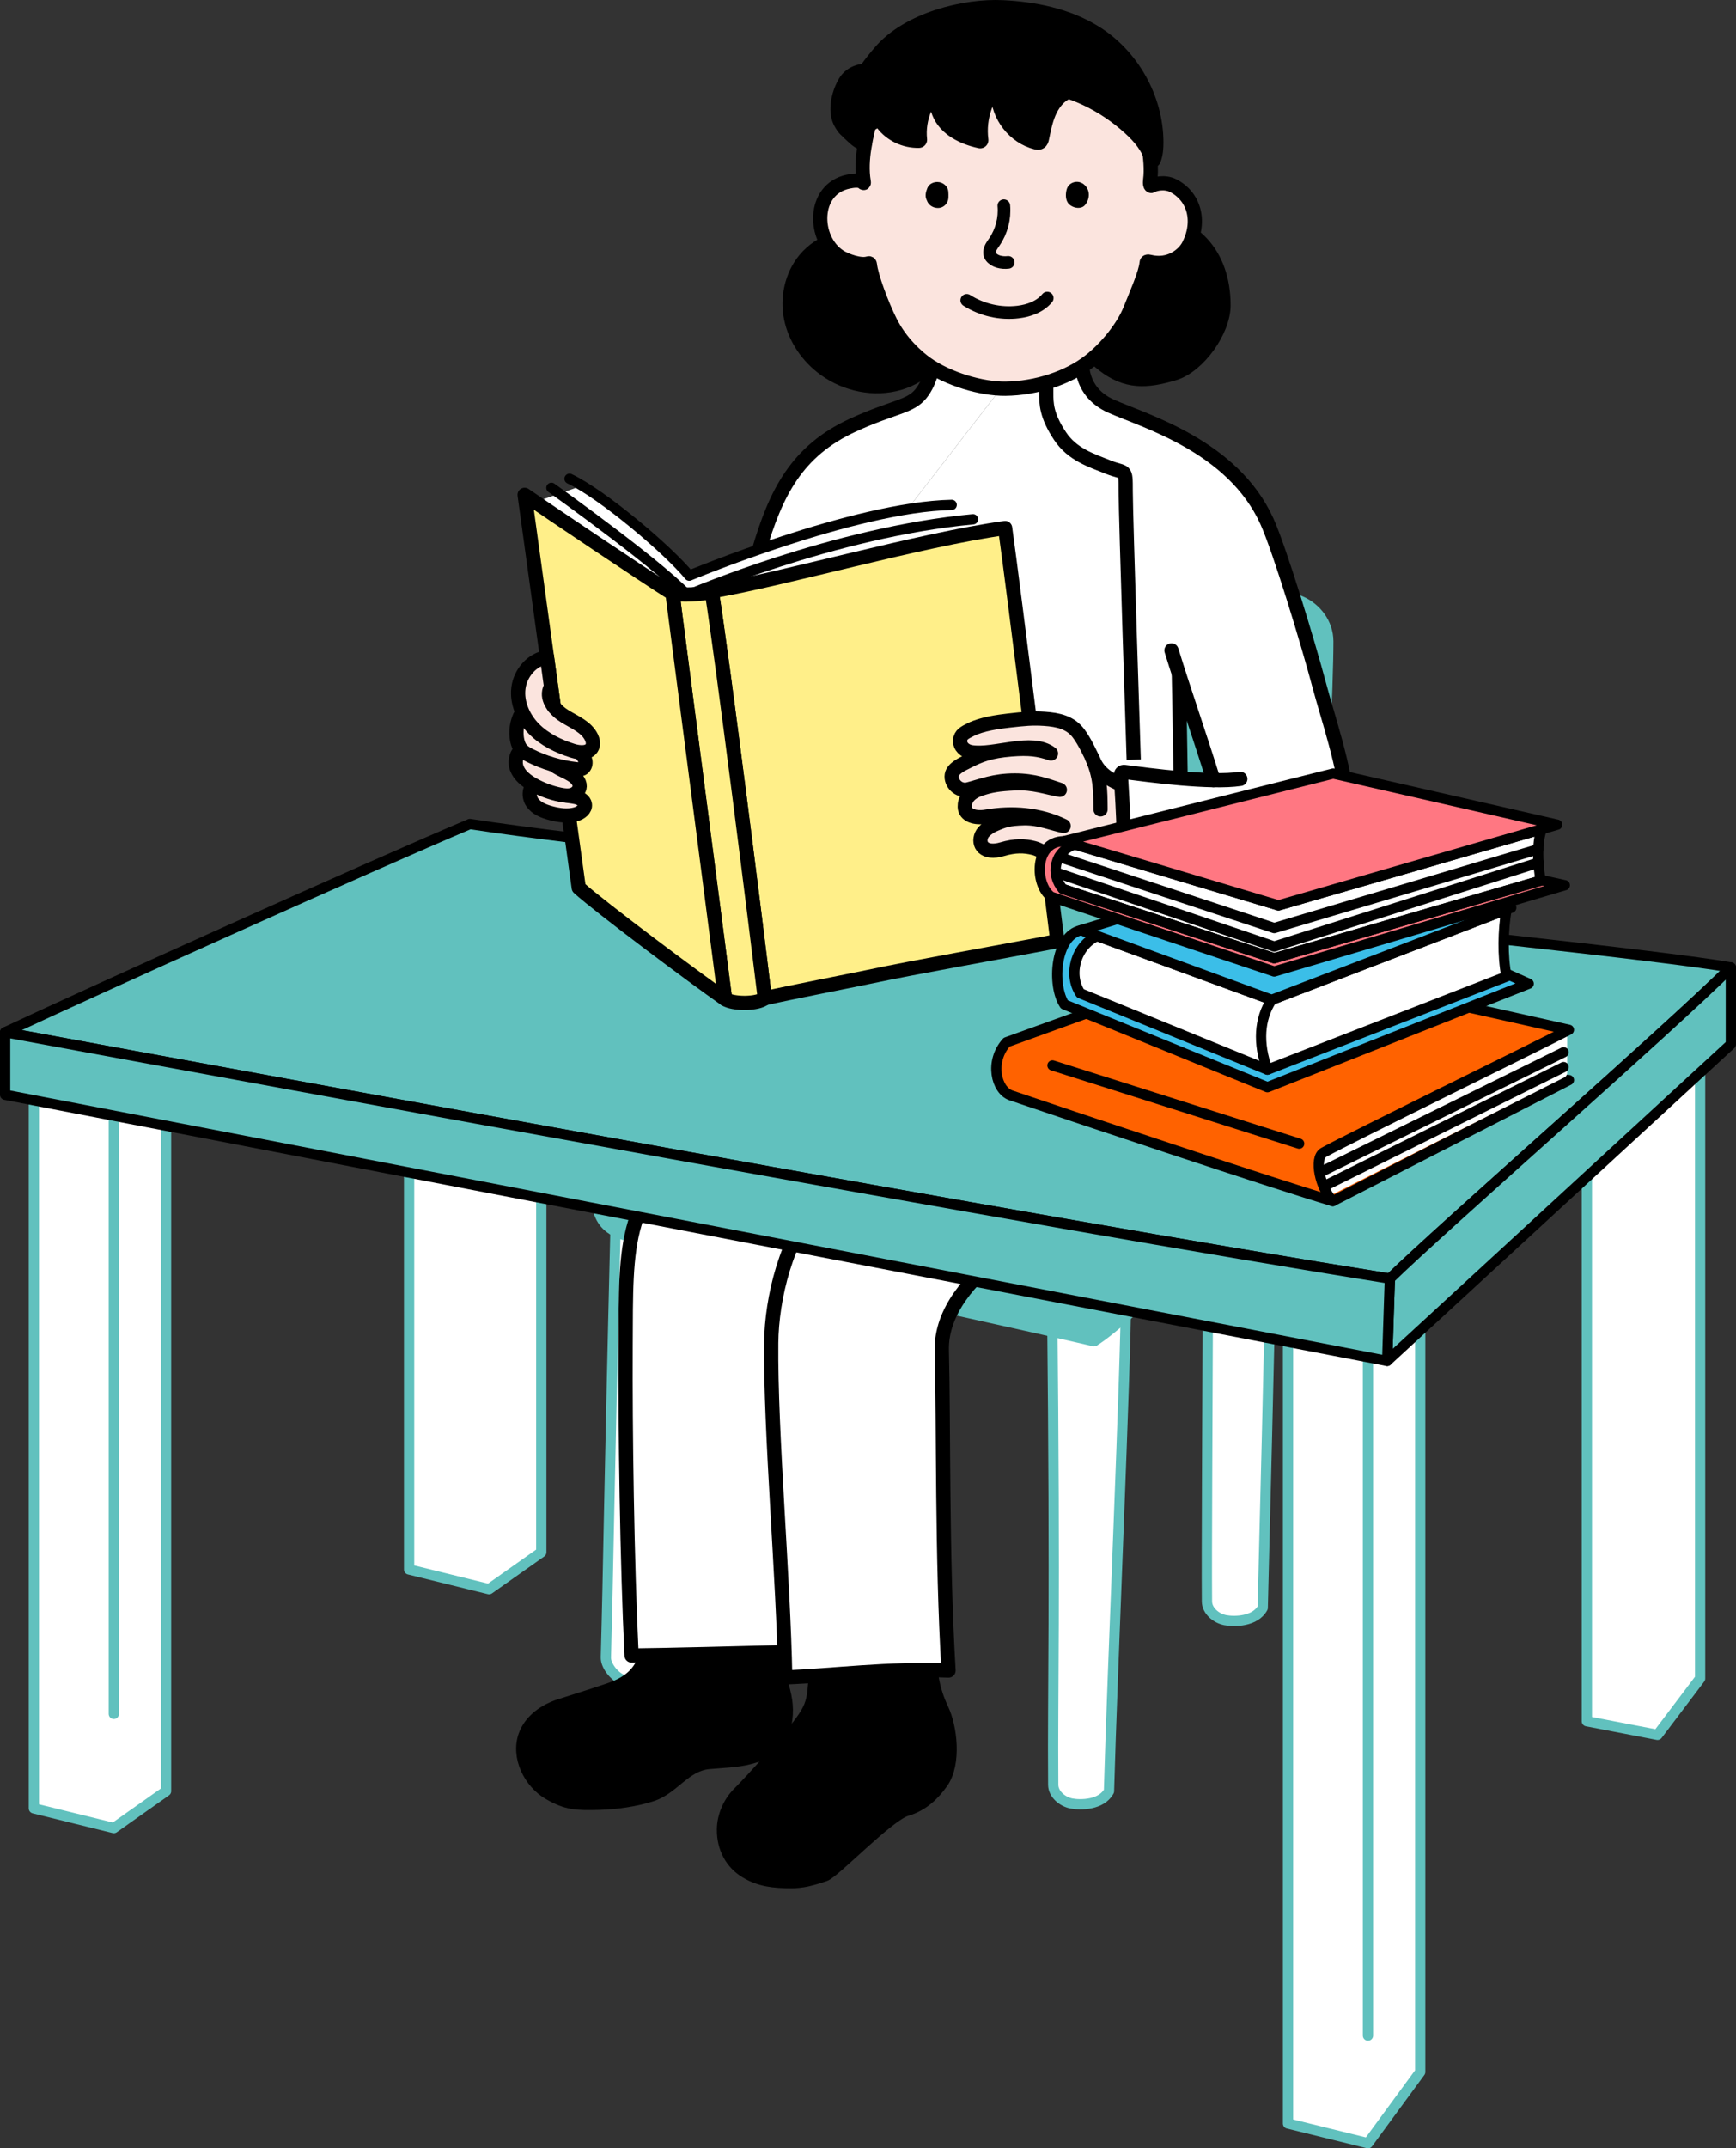 <?xml version="1.0" encoding="UTF-8"?>
<svg xmlns="http://www.w3.org/2000/svg" width="119.376" height="147.666" version="1.1" viewBox="0 0 119.376 147.666">
  <rect x="0" y="0" width="119.376" height="147.666" fill="#333333" stroke="none"/>
  <!-- Generator: Adobe Illustrator 28.7.4, SVG Export Plug-In . SVG Version: 1.2.0 Build 166)  -->
  <g>
    <g id="_レイヤー_1" data-name="レイヤー_1">
      <g>
        <g>
          <path d="M86.831,110.515c.22-8.137,1.246-51.508,1.243-56.218-.791-.55-1.365-.788-2.325-.879s-2.762.374-2.752,1.338c.23,21.895-.052,48.251,0,55.325.005.638.63,1.16,1.256,1.281.626.121,2.064.107,2.577-.846Z" fill="#fff" stroke="#61c1be" stroke-linecap="round" stroke-linejoin="round" stroke-width=".706"/>
          <path d="M58.429,105.773c.288-8.147,1.72-47.112,1.757-51.825-.787-.529-1.358-.753-2.316-.818-.959-.065-2.764.447-2.762,1.411.045,21.902-.519,43.563-.527,50.639-.001.638.753,1.461,1.378,1.565s1.95-.006,2.471-.973Z" fill="#fff" stroke="#61c1be" stroke-linecap="round" stroke-linejoin="round" stroke-width=".706"/>
          <path d="M55.895,39.954c3.832-1.172,6.084-1.438,11.381-1.861,5.498-.44,16.64.806,22.178,3.229,1.067.467,1.881,1.52,1.885,2.754.008,2.706-.42,12.989-.889,15.307-.209,1.034-1.115,2.131-3.157,1.557-1.144-.322-2.286-.797-3.395-1.231-8.104-3.169-20.017-4.223-23.878-3.291-1.342.324-3.095.637-4.815,1.003-.894.19-2.025.021-2.094-1.317-.132-2.543.04-10.461.249-13.368.062-.865.672-2.211,2.536-2.781Z" fill="#61c1be" stroke="#61c1be" stroke-linecap="round" stroke-linejoin="round" stroke-width=".706"/>
          <path d="M76.259,123.119c.22-8.137,1.172-29.37,1.169-34.081-.791-.55-1.365-.788-2.325-.879-.96-.09-2.762.374-2.752,1.338.23,21.895.022,26.113.074,33.187.005.638.63,1.16,1.256,1.281.626.121,2.064.107,2.577-.846Z" fill="#fff" stroke="#61c1be" stroke-linecap="round" stroke-linejoin="round" stroke-width=".706"/>
          <path d="M45.496,114.61c.503-8.137,1.79-27.143,1.951-31.853-.772-.55-1.337-.788-2.294-.879-.956-.09-2.775.374-2.799,1.338-.532,21.895-.496,23.627-.691,30.7-.018.638.715,1.481,1.337,1.601s1.949.045,2.495-.907Z" fill="#fff" stroke="#61c1be" stroke-linecap="round" stroke-linejoin="round" stroke-width=".706"/>
          <path d="M75.159,87.311c-5.062-.846-31.105-5.536-34.125-7.743-.129,2.99-.321,4.678,1.979,5.351,3.005.88,6.768,1.611,10.482,2.433,3.812.843,18.396,4.052,21.734,4.838l-.07-4.878Z" fill="#61c1be" stroke="#61c1be" stroke-linecap="round" stroke-linejoin="round" stroke-width=".706"/>
          <path d="M88.506,77.337l.031,1.27c-.031,1.093-.388,1.918-.718,2.221-.946.867-10.436,10.106-12.59,11.362l-.07-4.878s11.808-8.655,13.347-9.975Z" fill="#61c1be" stroke="#61c1be" stroke-linecap="round" stroke-linejoin="round" stroke-width=".706"/>
          <path d="M41.29,78.651c-.524.621-.747,1.439.385,2.221.907.626,2.592.949,3.463,1.187,4.288,1.173,20.229,4.375,23.928,5.061,2.649.491,4.873,1.124,6.566.517,1.827-.655,11.352-7.407,12.549-8.812.935-1.097.275-2.441-.99-3.252-1.105-.709-3.545-1.557-5.553-2.096-4.475-1.201-18.321-2.546-23.086-2.589-3.158-.029-4.271-.226-6.072.719-2.222,1.166-9.738,5.323-11.191,7.044Z" fill="#61c1be" stroke="#61c1be" stroke-linecap="round" stroke-linejoin="round" stroke-width=".706"/>
        </g>
        <path d="M44.14,114.226c-.411.943-1.229,1.463-2.144,1.787-.821.29-2.445.802-3.501,1.135-1.056.333-2.09,1.036-2.477,2.131-.531,1.503.361,3.275,1.688,4.05,1.255.733,1.97.745,3.482.706,1.162-.03,2.585-.228,3.693-.599,1.46-.489,2.247-2.055,3.865-2.206,1.283-.12,2.129-.087,3.352-.492,1.391-.461,1.889-1.563,2.015-2.528s-.039-1.707-.329-2.636c-.458-1.467-.819-3.693-.808-5.272-2.275.124-4.163.14-6.438.264-.911.05-2.013-.263-1.987.692.028,1.017.055,1.897-.412,2.969Z" stroke="#000" stroke-linecap="round" stroke-linejoin="round" stroke-width=".742"/>
        <path d="M55.403,117.769c-.72,1.234-3.984,4.779-4.635,5.417-.65.638-1.091,1.59-1.102,2.551-.015,1.335.598,2.394,1.593,2.991.995.597,1.97.686,3.116.691.795.003,1.422-.156,2.381-.485.648-.223,4.348-4.109,5.592-4.475,1.143-.336,1.909-1.101,2.475-1.904.949-1.345.614-3.879.042-5.084-.656-1.381-.789-2.532-.848-3.875-2.334.557-7.68.739-7.848.825-.33.169-.189.648-.208.968-.072,1.161-.137,1.659-.558,2.381Z" stroke="#000" stroke-linecap="round" stroke-linejoin="round" stroke-width=".742"/>
        <path d="M81.002,67.732c1.425,4.07,1.468,8.578-1.264,10.702-3.047,2.369-9.587,6.903-10.797,7.782-2.151,1.564-4.247,3.923-4.178,6.597.132,5.132-.007,14.149.462,22.012-4.255-.168-7.829.345-11.232.47-.009-.559-.024-1.139-.043-1.737-2.931.076-8.167.209-10.519.233-.313-6.445-.44-15.48-.41-21.308.018-3.516-.036-6.184.627-8.396.683-2.28,3.466-5.589,7.281-8.73,1.869-1.539,7.477-4.865,7.807-6.735l22.266-.89Z" fill="#fff"/>
        <path d="M66.041,72.632c-3.676,3.248-7.985,7.977-9.719,9.899-2.249,2.492-3.26,6.7-3.29,9.779-.061,6.161.846,16.154.962,22.986,3.403-.124,6.976-.638,11.232-.47-.47-7.863-.33-16.88-.462-22.012-.069-2.675,2.027-5.033,4.178-6.597,1.21-.88,7.75-5.414,10.797-7.782,2.732-2.124,2.689-6.632,1.264-10.702" fill="none" stroke="#000" stroke-linecap="round" stroke-linejoin="round" stroke-width=".978"/>
        <path d="M58.736,68.623c-.33,1.869-5.938,5.195-7.807,6.735-3.815,3.142-6.597,6.451-7.281,8.73-.663,2.212-.609,4.88-.627,8.396-.03,5.828.097,14.863.41,21.308,2.352-.024,7.588-.158,10.519-.233" fill="none" stroke="#000" stroke-linecap="round" stroke-linejoin="round" stroke-width=".978"/>
        <path d="M82.573,67.827c.408,3.403,1.265,6.37,1.225,7.355-.057,1.418-.181.793-1.275.569-4.199-.86-4.095-.832-18.528-2.583l-9.769-1.771,2.216-6.558,26.13,2.987Z"/>
        <path d="M69.114,26.331c-3.344,0-4.925-1.494-4.925-1.494,0,0-.12,1.303-.863,2.224-.744.922-1.89.882-4.673,2.159-3.859,1.77-5.305,4.649-6.478,8.66-.496,1.698-1.675,12.504-1.675,12.504" fill="#fff"/>
        <path d="M50.499,50.384c-1.866-.087-3.608-.369-5.232-.416.226,1.979.109,5.833-.898,7.973,1.466.513,5.201,1.173,6.89,1.319,1.686.147,2.859.073,3.968-.55.449-.252,1.017-.756,1.516-1.5.047.934.084,1.698.107,2.193.22,4.691-3,11.695-3,11.695l31.098,3.616c-.72-2.611-2.094-7.834-2.644-10.033-.414-1.656-1.045-4.453-1.045-5.938,0-1.011-.154-10.682-.197-12.464l6.05-10.464c-2.352-5.156-8.364-6.857-10.702-7.894-2.503-1.11-1.964-3.633-1.964-3.633,0,0-1.466,2.043-5.332,2.043" fill="#fff"/>
        <path d="M56.015,42.969s.691,13.372.835,16.433c.22,4.691-3,11.695-3,11.695l31.098,3.616c-.72-2.611-2.094-7.834-2.644-10.033-.414-1.656-1.045-4.453-1.045-5.938,0-1.011-.154-10.682-.197-12.464" fill="none" stroke="#000" stroke-linecap="round" stroke-linejoin="round" stroke-width=".978"/>
        <path d="M51.544,50.409c-2.264-.001-4.353-.387-6.277-.442.226,1.979.109,5.833-.898,7.973,1.466.513,5.201,1.173,6.89,1.319,1.686.147,2.859.073,3.968-.55.449-.252,1.018-.756,1.516-1.5" fill="none" stroke="#000" stroke-linecap="round" stroke-linejoin="round" stroke-width=".978"/>
        <path d="M69.114,26.331c-3.344,0-4.925-1.494-4.925-1.494,0,0-.12,1.303-.863,2.224-.744.922-1.89.882-4.673,2.159-3.859,1.77-5.305,4.649-6.478,8.66-.496,1.698-1.675,12.504-1.675,12.504" fill="none" stroke="#000" stroke-linecap="round" stroke-linejoin="round" stroke-width=".978"/>
        <path d="M45.724,50.848c-.741-.198-2.199-.66-2.485-1.99-.262-1.22-1.029-2.604-1.657-3.507-.652-.937-1.633-1.492-2.76-1.672-.455-.073-1.035.011-1.188.446-.149.426.234.851.623,1.079s.855.418,1.036.831c.08.183.092.388.094.587.013,1.09-.202,2.267.349,3.207" fill="none" stroke="#000" stroke-linecap="round" stroke-linejoin="round" stroke-width=".978"/>
        <path d="M38.431,54.495c.681.857,1.442,1.419,2.456,1.833,1.796.733,3.372.037,4.911.66" fill="none" stroke="#000" stroke-linecap="round" stroke-linejoin="round" stroke-width=".978"/>
        <path d="M87.23,62.26c-3.588.47-6.63-.319-10.164-1.173.403-1.869.151-5.471.015-7.779-.009-.156.084-.267.238-.247,1.723.22,5.919.788,7.972.476l1.939,8.723Z" fill="#fff"/>
        <line x1="38.085" y1="48.594" x2="39.797" y2="61.02" fill="none" stroke="#000" stroke-linecap="round" stroke-linejoin="round" stroke-width=".978"/>
        <g>
          <polygon points="88.571 89.331 88.571 145.96 94.069 147.313 97.66 142.419 97.66 89.331 88.571 89.331" fill="#fff" stroke="#61c1be" stroke-linecap="round" stroke-linejoin="round" stroke-width=".706"/>
          <line x1="94.069" y1="93.29" x2="94.069" y2="139.917" fill="none" stroke="#61c1be" stroke-linecap="round" stroke-linejoin="round" stroke-width=".706"/>
          <polygon points="2.33 73.769 2.33 124.299 7.827 125.652 11.418 123.115 11.418 75.257 2.33 73.769" fill="#fff" stroke="#61c1be" stroke-linecap="round" stroke-linejoin="round" stroke-width=".706"/>
          <line x1="7.827" y1="76.962" x2="7.827" y2="117.804" fill="none" stroke="#61c1be" stroke-linecap="round" stroke-linejoin="round" stroke-width=".706"/>
          <polygon points="28.132 78.021 28.132 107.879 33.63 109.232 37.221 106.696 37.221 79.508 28.132 78.021" fill="#fff" stroke="#61c1be" stroke-linecap="round" stroke-linejoin="round" stroke-width=".706"/>
          <polygon points="109.121 77.876 109.121 118.31 113.98 119.245 116.908 115.373 116.908 71.701 109.121 77.876" fill="#fff" stroke="#61c1be" stroke-linecap="round" stroke-linejoin="round" stroke-width=".706"/>
          <path d="M.353,70.952c19.805,3.644,70.831,13.05,95.221,16.936,3.654-3.57,19.329-17.27,23.449-21.389-9.031-1.584-72.187-7.595-86.712-9.861-6.597,2.785-25.509,11.289-31.958,14.314Z" fill="#61c1be" stroke="#000" stroke-linecap="round" stroke-linejoin="round" stroke-width=".706"/>
          <path d="M119.023,66.499c-4.119,4.119-19.795,17.819-23.449,21.389l-.186,5.656,23.634-21.762v-5.284Z" fill="#61c1be" stroke="#000" stroke-linecap="round" stroke-linejoin="round" stroke-width=".706"/>
          <path d="M95.574,87.888c-24.39-3.887-75.416-13.292-95.221-16.936v4.297l95.036,18.296.186-5.656Z" fill="#61c1be" stroke="#000" stroke-linecap="round" stroke-linejoin="round" stroke-width=".706"/>
        </g>
        <g>
          <g>
            <path d="M65,34.985l2.872,1.735.11,2.199-20.122,4.178-10.226-6.377-.55-2.309,2.529-.88c2.309,1.099,6.326,4.266,7.781,6.036,0,0,10.885-4.448,17.605-4.582Z" fill="#fff"/>
            <g>
              <path d="M47.31,40.898s10.033-4.326,19.599-5.205" fill="none" stroke="#000" stroke-linecap="round" stroke-linejoin="round" stroke-width=".706"/>
              <path d="M37.918,33.531s8.183,5.828,9.723,7.808" fill="none" stroke="#000" stroke-linecap="round" stroke-linejoin="round" stroke-width=".706"/>
              <path d="M39.164,32.908c2.309,1.099,6.776,4.889,8.231,6.66,0,0,11.328-4.73,18.048-4.864" fill="none" stroke="#000" stroke-linecap="round" stroke-linejoin="round" stroke-width=".706"/>
            </g>
          </g>
          <g>
            <path d="M52.59,68.614c-.527-4.369-2.893-23.259-3.651-27.972,4.768-.786,14.364-3.551,20.178-4.348.59,4.213,2.865,22.568,3.592,28.392-4.124.8-9.581,1.743-13.121,2.492-1.093.231-5.484,1.084-6.998,1.437Z" fill="#ffef89" stroke="#000" stroke-linecap="round" stroke-linejoin="round" stroke-width=".978"/>
            <path d="M49.859,68.668c.532.361,2.246.367,2.732-.054-.527-4.369-2.893-23.259-3.651-27.972-.586.244-2.245.281-2.698.154l3.617,27.872Z" fill="#ffef89" stroke="#000" stroke-linecap="round" stroke-linejoin="round" stroke-width=".978"/>
            <path d="M49.859,68.668l-3.617-27.872c-2.185-1.383-8.232-5.451-10.166-6.782l3.721,27.006c1.456,1.319,7.998,6.212,10.062,7.648Z" fill="#ffef89" stroke="#000" stroke-linecap="round" stroke-linejoin="round" stroke-width=".978"/>
          </g>
        </g>
        <g>
          <path d="M80.814,60.174c-1.52-.226-2.681.02-4.11.352-1.342.313-3.082.634-4.05-.73-.264-.372-.285-.676-.611-.975-.253-.232-.627-.445-.944-.527-.64-.167-1.303-.184-2.177.075-1.273.377-1.695-.337-1.425-.961.134-.31.568-.597.859-.723.649-.281.988-.413,2.054-.439s2.046.393,2.732.528c-1.675-.819-3.559-.947-5.32-.643-.776.134-1.461-.085-1.479-.671-.014-.464.257-.944,1.029-1.214.748-.262,1.304-.348,2.441-.401,1.266-.06,2.194.302,3.067.445-.899-.296-1.775-.643-3.089-.645-1.416-.002-2.281.371-3.214.613-.654.17-1.218-.446-1.127-.99.08-.476.781-.767,1.033-.898.918-.479,1.628-.741,3.046-.857,1.233-.101,1.886-.011,2.741.278-1.332-1.011-3.889.165-5.477-.087-.448-.071-.797-.399-.769-.812.027-.406.325-.539.734-.745.754-.38,1.886-.535,2.566-.613,1.142-.13,1.663-.181,2.495-.126.948.064,1.792.252,2.353,1.008.423.57.754,1.292,1.087,1.993.402.849,1.255,1.329,2.285,1.674.665.223,2.116.133,2.591.104l.679,5.987Z" fill="#fbe4de" stroke="#000" stroke-linecap="round" stroke-linejoin="round" stroke-width=".978"/>
          <path d="M75.1,52.086c.556,1.282.569,2.146.579,3.546" fill="none" stroke="#000" stroke-linecap="round" stroke-linejoin="round" stroke-width=".978"/>
        </g>
        <g>
          <path d="M36.818,53.865c-.445.217-.498.882-.216,1.289s.777.604,1.255.733c.569.153,1.177.241,1.744.081.321-.091.665-.344.618-.674-.04-.277-.336-.439-.609-.501-.337-.077-.696-.073-1.01-.214s-.573-.511-.43-.826c-.4.067-.93.093-1.351.113Z" fill="#fbe4de" stroke="#000" stroke-linecap="round" stroke-linejoin="round" stroke-width=".978"/>
          <path d="M36.063,51.428c-.516.172-.718.853-.53,1.365s.649.87,1.123,1.138c.581.328,1.214.564,1.868.696.273.055.56.091.826.009s.503-.314.511-.592c.005-.166-.071-.327-.174-.457-.42-.534-1.409-.671-1.802-1.225-.135-.191-.035-.427.101-.617-.543-.087-1.682-.249-1.924-.316Z" fill="#fbe4de" stroke="#000" stroke-linecap="round" stroke-linejoin="round" stroke-width=".978"/>
          <path d="M36.556,48.672c-.382.079-.66.238-.815.596-.37.854-.247,1.787.071,2.205.152.2.376.331.601.444,1.006.507,2.104.833,3.224.956.129.014.266.025.384-.031.169-.08.255-.284.238-.471s-.118-.356-.239-.499c-.645-.764-1.777-.878-2.599-1.447-.172-.119-.339-.271-.393-.474s.051-.458.256-.498c-.313-.134-.648-.451-.729-.782Z" fill="#fbe4de" stroke="#000" stroke-linecap="round" stroke-linejoin="round" stroke-width=".978"/>
          <path d="M38.08,48.566c.209.273.494.511.782.685.666.403,1.463.724,1.803,1.425.101.207.151.455.059.665-.202.458-.861.416-1.338.267-.987-.31-1.95-.774-2.676-1.511-.726-.737-1.19-1.779-1.061-2.806s.937-1.982,1.964-2.114l.467,3.39Z" fill="#fbe4de"/>
          <line x1="37.614" y1="45.176" x2="38.081" y2="48.566" fill="none" stroke="#000" stroke-linecap="round" stroke-linejoin="round" stroke-width=".978"/>
          <path d="M37.614,45.176c-1.026.133-1.835,1.088-1.964,2.114s.335,2.069,1.061,2.806c.726.737,1.689,1.201,2.676,1.511.477.15,1.136.191,1.338-.267.093-.21.042-.458-.059-.665-.34-.7-1.137-1.022-1.803-1.425s-1.313-1.142-1.057-1.877" fill="none" stroke="#000" stroke-linecap="round" stroke-linejoin="round" stroke-width=".978"/>
        </g>
        <path d="M76.41,27.921c2.338,1.037,8.35,2.738,10.702,7.894.864,1.895,2.823,8.337,3.603,11.273.573,2.157,1.823,5.833,1.9,8.064.078,2.231-.318,4.648-2.12,5.966-.848.62-2.224,1.006-3.266,1.142-3.588.47-6.63-.319-10.164-1.173.403-1.869.151-5.471.015-7.779-.009-.156.084-.267.238-.247,1.292.165,3.986.526,6.113.565-.893-2.896-1.983-6.024-2.876-8.92l-4.146-16.785Z" fill="#fff"/>
        <path d="M80.557,44.705c.893,2.896,1.993,6.024,2.886,8.92" fill="none" stroke="#000" stroke-linecap="round" stroke-linejoin="round" stroke-width=".978"/>
        <path d="M69.114,26.331c3.866,0,5.332-2.043,5.332-2.043,0,0-.539,2.523,1.964,3.633,2.338,1.037,8.35,2.738,10.702,7.894.864,1.895,2.823,8.337,3.603,11.273.573,2.157,1.823,5.833,1.9,8.064.078,2.231-.318,4.648-2.12,5.966-.848.62-2.224,1.006-3.266,1.142-3.588.47-6.63-.319-10.164-1.173.403-1.869.151-5.471.015-7.779-.009-.156.084-.267.238-.247,1.723.22,5.919.788,7.972.476" fill="none" stroke="#000" stroke-linecap="round" stroke-linejoin="round" stroke-width=".978"/>
        <path d="M77.961,52.22s-.552-16.779-.552-18.442c0-1.664,0-1.188-1.188-1.664-1.188-.475-2.482-.872-3.326-2.138-.95-1.425-.95-2.261-.95-2.974s0-1.166,0-1.166" fill="none" stroke="#000" stroke-linejoin="round" stroke-width=".978"/>
        <g>
          <path d="M55.472,17.923c-.894,1.073-1.212,2.574-.927,3.94.285,1.367,1.142,2.586,2.275,3.402,1.417,1.02,3.298,1.413,4.975.926,1.677-.487,3.086-1.887,3.471-3.59.153-.676.15-1.377.123-2.07-.021-.541-.059-1.091-.257-1.594-.144-.366-.369-.697-.627-.994-2.027-2.331-6.998-2.462-9.033-.019Z" stroke="#000" stroke-linecap="round" stroke-linejoin="round" stroke-width="1.27"/>
          <path d="M83.988,20.991c0,1.681-1.687,4.056-3.298,4.535-1.881.56-3.201.622-4.747-.586-1.546-1.209-2.4-3.286-2.038-5.214,1.173-6.233,10.083-5.95,10.083,1.265Z" stroke="#000" stroke-linecap="round" stroke-linejoin="round" stroke-width="1.27"/>
          <path d="M74.923,24.825c1.226-.961,2.335-2.391,2.788-3.524.398-.994,1.087-2.544,1.136-3.222.008-.105.083-.111.189-.085,1.402.35,2.382-.503,2.695-1.109.877-1.698.368-3.399-1.061-4.125-.588-.298-1.288-.11-1.44,0-.152.11-.166-.183-.136-.402.185-1.373-.312-3.462-.598-4.335-1.395-4.261-4.462-7.511-10.157-7.228-1.641.082-2.857.486-4.605,1.507-2.236,1.305-3.747,4.373-4.311,7.92-.101.638-.166,1.492-.028,2.269.018.101,0,.111-.052.06-.22-.211-.714-.128-1.014-.065-2.48.52-2.43,3.926-.63,5.127.473.315,1.492.663,1.989.497.091-.03.123-.009.131.082.077.775.8,2.73,1.396,3.92.727,1.456,1.867,2.442,2.486,2.884,1.489,1.063,3.798,1.739,5.434,1.722,2.144-.022,4.333-.755,5.788-1.895Z" fill="#fbe4de" stroke="#000" stroke-linecap="round" stroke-linejoin="round" stroke-width=".978"/>
          <path d="M69.028,14.142c.077.865-.153,1.754-.64,2.474-.106.157-.226.309-.293.487s-.072.393.043.544c.259.342.764.44,1.192.389" fill="none" stroke="#000" stroke-linecap="round" stroke-linejoin="round" stroke-width=".869"/>
          <path d="M63.763,12.946c-.095.251-.161.491-.066.742.041.108.1.246.173.329.192.218.472.309.741.272s.521-.26.587-.559c.026-.119.024-.243.022-.365-.002-.111-.005-.225-.035-.331-.064-.225-.245-.387-.441-.466-.378-.153-.839.003-.981.378Z"/>
          <path d="M73.519,14.044c-.214-.205-.249-.537-.208-.831.018-.128.049-.256.113-.368.151-.263.487-.395.783-.33s.538.31.625.6.026.615-.138.87c-.054.083-.119.161-.203.214-.294.184-.734.071-.972-.156Z"/>
          <path d="M66.479,20.644c1.047.664,2.311.953,3.53.805.748-.091,1.514-.366,2.005-.96" fill="none" stroke="#000" stroke-linecap="round" stroke-linejoin="round" stroke-width=".869"/>
          <path d="M60.591,3.616c1.898-2.217,5.754-3.17,8.366-3.04,2.171.108,4.377.555,6.235,1.683,2.573,1.56,4.241,4.512,4.249,7.521.001.401-.027.81-.176,1.182-.22-.884-.851-1.607-1.525-2.221-1.814-1.652-4.132-2.791-6.576-3.008-2.49-.222-4.958.498-7.355,1.209-1.663.494-3.382,1.012-4.807,2.037-.163.117-.98-.129-.933-.334.201-.882.47-1.752.847-2.575.415-.905,1.025-1.695,1.674-2.453Z" stroke="#000" stroke-linecap="round" stroke-linejoin="round" stroke-width="1.129"/>
          <path d="M58.176,5.694c-.301.504-.524,1.231-.507,1.818.006.212.029.425.095.626.121.371.379.683.669.944.35.314.532.549.967.727-.06-1.499.54-3.013,1.611-4.064.068-.066.142-.14.151-.234.006-.063-.019-.125-.051-.179-.164-.277-.509-.392-.831-.412-.94-.058-1.687.075-2.105.775Z" stroke="#000" stroke-linecap="round" stroke-linejoin="round" stroke-width="1.129"/>
          <path d="M60.444,5.766c-.389.854-.256,1.912.301,2.668s1.505,1.193,2.443,1.169c-.164-1.481.494-3.027,1.676-3.936.173-.133.374-.286.377-.504.002-.107-.048-.21-.114-.295-.275-.357-.774-.431-1.222-.479-1.366-.144-2.796-.048-3.461,1.377Z" stroke="#000" stroke-linecap="round" stroke-linejoin="round" stroke-width="1.129"/>
          <path d="M65.75,4.55c-.402.123-.811.319-1.032.677-.147.238-.195.523-.226.802-.063.571-.063,1.166.15,1.699.431,1.083,1.623,1.659,2.762,1.905-.21-1.571.381-3.228,1.537-4.311.088-.083.188-.186.165-.304-.012-.063-.057-.113-.102-.158-.806-.795-2.264-.613-3.253-.31Z" stroke="#000" stroke-linecap="round" stroke-linejoin="round" stroke-width="1.129"/>
          <path d="M70.231,4.495c-.516.133-1.014.422-1.282.882-.184.316-.249.69-.25,1.056-.005,1.504,1.123,2.937,2.585,3.287.053.013.111.024.161.003.083-.034.112-.134.131-.222.126-.599.241-1.207.479-1.771s.614-1.092,1.149-1.391c.095-.053.197-.102.259-.191.113-.163.044-.389-.059-.558-.657-1.082-2.029-1.39-3.173-1.096Z" stroke="#000" stroke-linecap="round" stroke-linejoin="round" stroke-width="1.129"/>
        </g>
        <g>
          <path d="M91.65,82.56l16.236-8.319-8.292-.86-10.803,4.782s-.794,2.873,2.859,4.398Z" fill="#ff6200" stroke="#000" stroke-linecap="round" stroke-linejoin="round" stroke-width=".706"/>
          <polygon points="107.413 71.176 107.413 73.743 91.091 81.977 88.174 81.082 88.174 77.571 102.649 70.769 107.413 71.176" fill="#fff" stroke="#fff" stroke-linecap="round" stroke-linejoin="round" stroke-width=".706"/>
          <path d="M69.221,71.638c-1.193,1.323-.728,3.305.303,3.656,3.317,1.131,18.349,6.163,22.126,7.266-.864-.895-1.327-2.961-.625-3.347,1.968-1.083,14.668-7.284,16.86-8.427l-22.422-5.015-16.242,5.867Z" fill="#ff6200" stroke="#000" stroke-linecap="round" stroke-linejoin="round" stroke-width=".706"/>
          <g>
            <line x1="90.815" y1="80.565" x2="107.522" y2="72.329" fill="none" stroke="#000" stroke-linecap="round" stroke-linejoin="round" stroke-width=".706"/>
            <line x1="107.522" y1="73.347" x2="91.039" y2="81.54" fill="none" stroke="#000" stroke-linecap="round" stroke-linejoin="round" stroke-width=".706"/>
          </g>
          <line x1="89.338" y1="78.61" x2="72.373" y2="73.233" fill="none" stroke="#000" stroke-linecap="round" stroke-linejoin="round" stroke-width=".706"/>
        </g>
        <g>
          <path d="M87.446,68.724l-13.097-4.79c-1.806.377-2.029,3.789-1.155,5.108l13.961,5.688,17.965-7.116-6.818-3.059-10.856,4.17Z" fill="#3bbee8" stroke="#000" stroke-linecap="round" stroke-linejoin="round" stroke-width=".706"/>
          <path d="M103.593,67.124l-16.438,6.401-12.866-5.25c-.873-1.319-.285-3.286,1.155-3.939l12.002,4.388,16.147-6.202c-.238,1.47-.283,3.141,0,4.602Z" fill="#fff" stroke="#000" stroke-linecap="round" stroke-linejoin="round" stroke-width=".706"/>
          <polygon points="90.872 58.856 103.921 62.395 87.446 68.724 74.349 63.933 90.872 58.856" fill="#3bbee8" stroke="#000" stroke-linecap="round" stroke-linejoin="round" stroke-width=".706"/>
          <path d="M87.446,68.724c-.855,1.3-.964,2.991-.291,4.801" fill="none" stroke="#000" stroke-linecap="round" stroke-linejoin="round" stroke-width=".706"/>
        </g>
        <g>
          <path d="M107.604,60.845l-19.982,5.933-15.34-5.139c-1.127-.815-1.2-3.79.868-3.816l14.763,4.412,11.255-3.259,8.436,1.87Z" fill="#ff7782" stroke="#000" stroke-linecap="round" stroke-linejoin="round" stroke-width=".706"/>
          <g>
            <path d="M105.942,60.531l-18.32,5.335-14.532-4.759c-.873-.998-.609-2.577.832-3.071l13.991,4.198,18.105-5.242c-.497,1.329-.076,3.539-.076,3.539Z" fill="#fff" stroke="#000" stroke-linecap="round" stroke-linejoin="round" stroke-width=".706"/>
            <g>
              <polyline points="105.782 58.369 87.622 63.791 72.832 58.901" fill="none" stroke="#000" stroke-linecap="round" stroke-linejoin="round" stroke-width=".706"/>
              <polyline points="105.796 59.293 87.622 65.06 72.598 59.963" fill="none" stroke="#000" stroke-linecap="round" stroke-linejoin="round" stroke-width=".706"/>
              <polyline points="105.942 60.531 87.622 65.866 73.091 61.107" fill="none" stroke="#000" stroke-linecap="round" stroke-linejoin="round" stroke-width=".706"/>
            </g>
          </g>
          <polygon points="91.678 53.171 107.081 56.684 87.913 62.234 73.151 57.822 91.678 53.171" fill="#ff7782" stroke="#000" stroke-linecap="round" stroke-linejoin="round" stroke-width=".706"/>
        </g>
      </g>
    </g>
  </g>
</svg>
